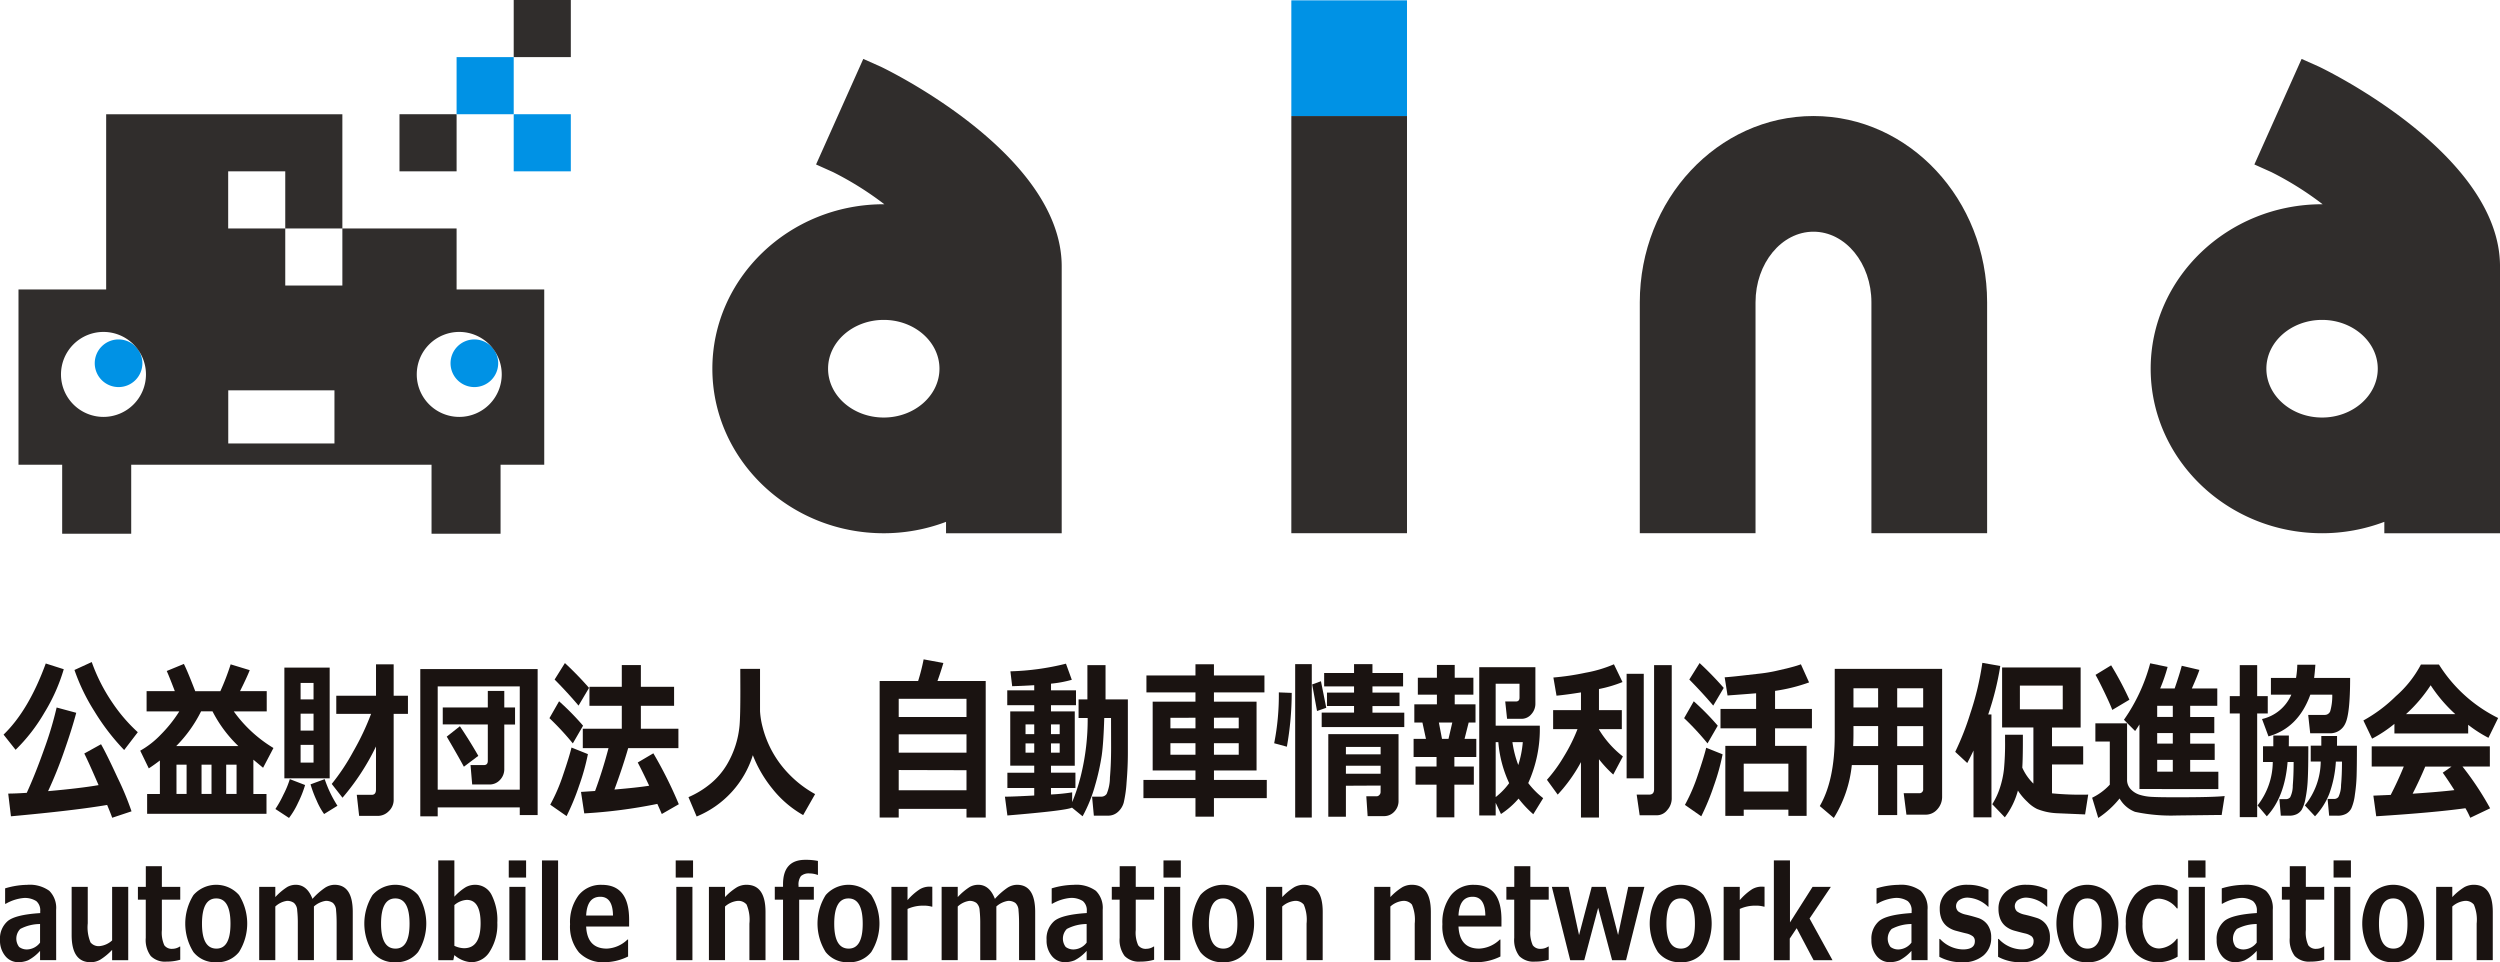<svg xmlns="http://www.w3.org/2000/svg" xmlns:xlink="http://www.w3.org/1999/xlink" width="424.893" height="163.539" viewBox="0 0 424.893 163.539"><defs><clipPath id="a"><rect width="424.893" height="163.539" fill="none"/></clipPath></defs><g clip-path="url(#a)"><path d="M11.311,201.594a30.713,30.713,0,0,1-3.287,7.378,29.526,29.526,0,0,1-4.9,6.317L1.08,212.708q4.257-4.111,7.171-12.088Zm7.375,23.067q-5.523.943-16.353,1.93L1.87,222.73q1.14,0,3.151-.128Q6.477,219.428,8,215.125A60.222,60.222,0,0,0,10.1,208.1l3.332.9q-.7,2.672-2.055,6.537a71.214,71.214,0,0,1-2.733,6.78q5.454-.483,8.583-1.025-1.75-4.042-2.428-5.371l2.846-1.578q.915,1.579,2.835,5.737a48.731,48.731,0,0,1,2.348,5.666l-3.286,1.092q-.181-.548-.858-2.176M23.892,212.3l-2.315,3.027a38,38,0,0,1-5.054-6.58,33.388,33.388,0,0,1-3.393-7.024l2.936-1.348a30.126,30.126,0,0,0,3.547,6.959,27.556,27.556,0,0,0,4.28,4.965" transform="translate(-0.474 -87.855)" fill="#1a1311"/><path d="M63.9,226.416H43.613v-3.369h2.169v-5.694q-.948.729-1.886,1.342l-1.456-3.009a14.98,14.98,0,0,0,3.484-2.718,22.775,22.775,0,0,0,3.156-3.959H43.523v-3.439h4.8q-.994-2.593-1.377-3.428l2.913-1.2q.632,1.252,1.931,4.633h4.269a41.416,41.416,0,0,0,1.751-4.563L61.05,202q-.441,1.151-1.649,3.57h4.54v3.439h-5.6a22.685,22.685,0,0,0,6.742,6.221L63.32,218.59l-1.649-1.376v5.833H63.9ZM48.559,214.9h10.56a22.074,22.074,0,0,1-4.394-5.9H52.783a22.719,22.719,0,0,1-4.224,5.9m.045,8.142h1.717v-4.984H48.6Zm4.258,0h1.694v-4.984H52.862Zm4.19,0h1.762v-4.984H57.052Z" transform="translate(-18.608 -88.102)" fill="#1a1311"/><path d="M88.4,221.578a18.4,18.4,0,0,1-1.192,3.006,13.374,13.374,0,0,1-1.541,2.589l-2.315-1.521a18.226,18.226,0,0,0,1.372-2.452,15.75,15.75,0,0,0,1.079-2.625Zm4.178-1.144h-7.7V201.623h7.7ZM89.836,204.22h-2.2v2.808h2.2Zm-2.2,8.107h2.2v-2.878h-2.2Zm2.2,2.422h-2.2v3.018h2.2ZM93.9,225.1l-2.27,1.406a11.973,11.973,0,0,1-1.271-2.3,19.9,19.9,0,0,1-1.033-2.744l2.406-.888A20.221,20.221,0,0,0,93.9,225.1m6.55-10.078a40.146,40.146,0,0,1-5.692,8.712l-1.83-2.343a36.182,36.182,0,0,0,3.653-5.5,43.58,43.58,0,0,0,3.033-6.407H93.7V206.4h6.753v-5.335h3V206.4h2.428v3.088h-2.428V224.02a2.623,2.623,0,0,1-.847,2.018,2.6,2.6,0,0,1-1.773.783H97.584l-.4-3.58h2.541q.722,0,.723-.889Z" transform="translate(-36.547 -88.156)" fill="#1a1311"/><path d="M144.112,226.013H130.165v1.509h-2.959V202.5H147.15v24.814h-3.038Zm-13.947-3.018h13.947V205.446H130.165Zm11.316-3.549a2.621,2.621,0,0,1-.745,1.91,2.394,2.394,0,0,1-1.773.761h-2.937l-.282-3.3h2.27q.666,0,.667-.717v-6.183l-7.657-.015v-2.878h7.657v-2.808h2.8v2.808h1.829v2.907H141.48Zm-4.415-2.2-2.451,1.85q-.983-1.824-2.914-5.114l2.236-1.765q1.659,2.456,3.128,5.029" transform="translate(-55.774 -88.786)" fill="#1a1311"/><path d="M172.007,211.329l-1.739,3.01a46.2,46.2,0,0,0-3.975-4.291l1.637-2.869a43.415,43.415,0,0,1,4.077,4.15m.824,4.83a37.64,37.64,0,0,1-1.485,5.345,40.307,40.307,0,0,1-2.14,5.188l-2.778-1.937a30.091,30.091,0,0,0,2.191-5.079q1.05-3.074,1.424-4.636Zm.192-11.253-1.784,3.009q-1.785-2.123-4.066-4.431l1.75-2.8a55.939,55.939,0,0,1,4.1,4.221m11.61,19.715a86.1,86.1,0,0,1-12.423,1.614l-.553-3.65,2.394-.159q1.3-3.533,2.281-7.282h-4.37v-3.3h6.628v-3.9h-5.5v-3.229h5.5v-3.685h3.242v3.685h5.646v3.229h-5.646v3.9h6.38v3.3h-8.538q-.937,3.261-2.338,7.037,3.93-.332,5.906-.649-1.119-2.382-1.942-3.947l2.654-1.563a71.368,71.368,0,0,1,4.326,8.655l-2.891,1.664q-.329-.771-.757-1.72" transform="translate(-72.912 -87.992)" fill="#1a1311"/><path d="M219.317,217.1a16.619,16.619,0,0,1-9.554,10.431l-1.389-3.29a15.612,15.612,0,0,0,3.874-2.394,12.466,12.466,0,0,0,2.614-3.068,15.816,15.816,0,0,0,2.2-6.8q.131-1.64.13-5.77l-.012-3.77h3.355v7.2a13.8,13.8,0,0,0,.412,2.594,17.711,17.711,0,0,0,4.591,8.176,18.593,18.593,0,0,0,4.36,3.311l-2.033,3.571a18.038,18.038,0,0,1-5.252-4.512,21.243,21.243,0,0,1-3.3-5.674" transform="translate(-91.363 -88.759)" fill="#1a1311"/><path d="M280.994,224.971H269.475v1.474h-3.241v-23.2h6.539a34.2,34.2,0,0,0,.937-3.685l3.355.619q-.441,1.5-1.005,3.066h8.2v23.2h-3.264Zm0-18.706H269.475v3.088h11.519Zm-11.519,9.16h11.519V212.3H269.475Zm0,6.388h11.519V218.4l-11.519-.029Z" transform="translate(-116.732 -87.499)" fill="#1a1311"/><path d="M315.548,225.336q-1.017.507-10.977,1.334l-.418-3.193q1.242,0,4.98-.2V222h-4.563v-2.6h4.563v-1.193h-4.076v-9.231h4.076v-1.053h-4.585V205.4h4.585v-.874q-1.785.115-3.749.172l-.3-2.527a43.517,43.517,0,0,0,9.441-1.3l.994,2.738a19.654,19.654,0,0,1-3.534.658V205.4h4.246v2.527H311.98v1.053h4.043v9.231H311.98V219.4h4.155V222H311.98v1.1a31.8,31.8,0,0,0,3.6-.361V224.4a30.648,30.648,0,0,0,1.536-4.735,39.84,39.84,0,0,0,1.1-9.564h-1.547v-3.159h1.5v-5.826h3.083v5.826h3.794v9.07q0,2.407-.214,4.972a20.947,20.947,0,0,1-.491,3.511,3.3,3.3,0,0,1-.988,1.576,2.456,2.456,0,0,1-1.682.631h-2.406l-.3-3.229h1.548a1.1,1.1,0,0,0,.937-.48,7.283,7.283,0,0,0,.548-2.771q.2-2.289.2-5.054l-.011-5.068h-1.152q-.124,4.148-.418,6.293a38.678,38.678,0,0,1-1.124,5.1,24.732,24.732,0,0,1-2.139,5.314Zm-6.414-14.144h-1.48v1.65h1.48Zm0,3.229h-1.48V216h1.48Zm4.326-3.229H311.98v1.65h1.479Zm0,3.229H311.98V216h1.479Z" transform="translate(-133.358 -88.074)" fill="#1a1311"/><path d="M367.035,223.8h-8.978v3.159h-3.14V223.8h-8.843v-3.089h8.843V219.1h-7.273V207.414h7.273v-1.58h-8.334v-2.878h8.334v-1.9h3.14v1.9h8.582v2.878h-8.582v1.58H365.3V219.1h-7.239v1.614h8.978ZM350.66,211.941h4.258v-1.8l-4.258.015Zm4.258,2.527H350.66v1.965h4.258Zm3.14-2.527h4.212v-1.818l-4.212.014Zm4.212,2.527h-4.212v1.965h4.212Z" transform="translate(-151.739 -88.156)" fill="#1a1311"/><path d="M388.625,205.892a52.475,52.475,0,0,1-.824,9.145l-2.157-.589a42.1,42.1,0,0,0,.791-8.642Zm3.41,21.183h-2.823V201h2.823Zm2.462-18.647-1.57.541-.825-4.516,1.491-.541Zm13.259,3.275H393.718v-2.457h5.5v-1.123h-4.6v-2.281h4.6v-1.053h-5.081v-2.282h5.081V201h3.128v1.509h5.206v2.282h-5.206v1.053h4.6v2.281h-4.6v1.123h5.41Zm-4.021,9.938-5.9.03v5.264h-2.993V212.9h11.937v11.278a2.578,2.578,0,0,1-.746,1.924,2.322,2.322,0,0,1-1.659.732h-2.846l-.226-3.369h1.75a.641.641,0,0,0,.463-.218.7.7,0,0,0,.215-.5Zm0-6.568h-5.9v1.263h5.9Zm-5.9,4.563h5.9v-1.369h-5.9Z" transform="translate(-169.088 -88.129)" fill="#1a1311"/><path d="M434.769,227.15h-3.026V221.6h-3.569v-3.089h3.569V216.9h-3.9v-3.088h2.1l-.6-2.773h-1.377v-3.089h3.84V206.3h-3.242v-2.878h3.242v-2.176h3.026v2.176h3.174V206.3h-3.174v1.649h3.535v3.089h-1.164l-.7,2.773H438.5V216.9h-3.727v1.614h3.309V221.6h-3.309Zm-2.1-13.337h1.107l.644-2.773h-2.281Zm9.125,13.021H439v-25.2h9.543v6.154a2.639,2.639,0,0,1-.706,1.855,2.152,2.152,0,0,1-1.621.765h-2.484l-.316-2.948h1.829q.6,0,.6-.672v-2.346h-4.054v7.125h7.5a22.211,22.211,0,0,1-1.965,9.76,14.205,14.205,0,0,0,2.541,2.567l-1.682,2.729a18.522,18.522,0,0,1-2.5-2.657,14.2,14.2,0,0,1-2.992,2.622l-.9-1.909Zm0-12.459v9.336a11.966,11.966,0,0,0,2.292-2.369,20.279,20.279,0,0,1-1.841-6.967Zm3.839,3.883a17.2,17.2,0,0,0,.768-3.883h-1.762a18.028,18.028,0,0,0,.994,3.883" transform="translate(-187.592 -88.239)" fill="#1a1311"/><path d="M473.981,217.682a26.6,26.6,0,0,1-3.953,5.524l-1.829-2.518a24.784,24.784,0,0,0,2.846-3.909,28.864,28.864,0,0,0,2.349-4.7H469.25v-3.229h4.732v-3.015q-2.439.391-4.156.558l-.531-3.089a42.875,42.875,0,0,0,5.449-.809,22.042,22.042,0,0,0,4.839-1.438l1.457,3.018a22.061,22.061,0,0,1-4,1.185v3.588h3.885v3.229h-3.885v.072a16.954,16.954,0,0,0,4.066,4.569l-1.637,3.08a20,20,0,0,1-2.428-2.608V227.1h-3.06Zm10.672,2.752H481.74V202.675h2.913Zm4.755,3.384a2.957,2.957,0,0,1-.774,2.03,2.24,2.24,0,0,1-1.677.868h-3l-.508-3.51h2.123q.836,0,.836-.891V201.2h3Z" transform="translate(-205.285 -88.156)" fill="#1a1311"/><path d="M515.433,211.329l-1.739,3.01a46.276,46.276,0,0,0-3.975-4.291l1.637-2.869a43.424,43.424,0,0,1,4.077,4.15m.824,4.865a37.627,37.627,0,0,1-1.485,5.346,40.34,40.34,0,0,1-2.14,5.188l-2.778-1.937a30.155,30.155,0,0,0,2.191-5.079q1.05-3.074,1.424-4.636Zm.192-11.288-1.784,3.009q-1.785-2.122-4.066-4.431l1.75-2.8a55.924,55.924,0,0,1,4.1,4.221m10.988,20.7h-7.589v1.053H516.72v-11.9h5.229v-2.983H515.9v-3.3h6.053v-2.654q-.8.072-4.856.373l-.486-3.089q1.242-.086,3.061-.3l3.071-.349q1.254-.146,2.462-.408l1.965-.452q.745-.186,1.344-.358t1.051-.343l1.389,3.079a29.064,29.064,0,0,1-5.782,1.437v3.064h6.268v3.3h-6.268v2.983h5.364v11.9h-3.095Zm-7.589-3.089h7.589v-4.738h-7.589Z" transform="translate(-223.489 -87.992)" fill="#1a1311"/><path d="M568.347,218.791h-4.415v8.493h-3.241v-8.493h-4.472a21.005,21.005,0,0,1-3.06,8.985l-2.383-2.022q2.54-4.38,2.541-11.918v-11.4h18.25v21.692a3.116,3.116,0,0,1-.825,2.189,2.591,2.591,0,0,1-1.976.9H565.5l-.463-3.65h2.575a.639.639,0,0,0,.734-.711Zm-11.891-3.229h4.235v-3.4H556.5v1.292q0,.949-.045,2.113m4.235-9.827H556.5V209h4.19Zm7.657,0h-4.415V209h4.415Zm-4.415,9.827h4.415v-3.4h-4.415Z" transform="translate(-241.49 -88.759)" fill="#1a1311"/><path d="M597.926,226.876h-3.049V215.527q-.441.944-1.062,2.119l-2.045-1.9a47.043,47.043,0,0,0,2.575-6.568,48.45,48.45,0,0,0,2.033-8.558l3.049.53a48.664,48.664,0,0,1-2.055,8.245h.553Zm5.342-14.039v.956q0,3.083-.1,4.639a8.691,8.691,0,0,0,1.887,2.712v-9.536h-5.319V201.4h13.349v10.213h-4.867V214.8h5.3v3.089h-5.3v4.91a50.33,50.33,0,0,0,6.155.214l-.531,3.369-4.687-.2a10.506,10.506,0,0,1-2.016-.264,10.9,10.9,0,0,1-1.463-.464,6.005,6.005,0,0,1-1.637-1.207,9.992,9.992,0,0,1-1.615-1.923,13.144,13.144,0,0,1-2.225,4.551l-2.134-2.229a12.3,12.3,0,0,0,1.3-2.785,15.813,15.813,0,0,0,.689-3.17,45.973,45.973,0,0,0,.186-4.8v-1.056Zm6.776-8.353H602.76v4.036h7.284Z" transform="translate(-259.465 -87.965)" fill="#1a1311"/><path d="M655.729,223.316l-.509,3.229c-.121-.01-.279-.014-.474-.014l-7.059.084a29.552,29.552,0,0,1-7.193-.618,5.144,5.144,0,0,1-2.62-2.269,15.841,15.841,0,0,1-3.625,3.308L633.21,223.6a10.01,10.01,0,0,0,3-2.22V214.05h-2.451v-3.089h5.387v9.556a2.281,2.281,0,0,0,.621,1.634,3.564,3.564,0,0,0,1.5.942,8.206,8.206,0,0,0,2.061.359q1.186.072,4.19.072,6.324,0,8.211-.211m-16.184-16.371-2.913,1.736q-.295-.833-1.3-2.93t-1.547-3.031l2.654-1.621a54.744,54.744,0,0,1,3.105,5.845m1.705,15.178V211.142q-.328.545-.734,1.119l-1.9-1.909a30.241,30.241,0,0,0,4.461-9.6l2.959.615a28.562,28.562,0,0,1-1.265,3.667h2.461q.813-2.345,1.209-3.861l3,.7q-.362,1.086-1.288,3.16h4.326v2.948h-4.607v1.9h4.1v2.738h-4.1v1.79h4.167v2.773h-4.167v2h4.788v2.948Zm3.015-12.248h2.654v-1.9h-2.654Zm0,4.527h2.654v-1.79h-2.654Zm0,4.773h2.654v-2h-2.654Z" transform="translate(-277.635 -88.02)" fill="#1a1311"/><path d="M679.523,227.088h-2.959V209.47H674.87v-2.949h1.694v-5.264h2.959v5.264h1.8v2.949h-1.8Zm5.387-13.863q0,1.308-.012,1.825h3.32q0,3.882-.1,5.71a20.489,20.489,0,0,1-.39,3.192,5.961,5.961,0,0,1-.632,1.876,2.135,2.135,0,0,1-.864.763,2.83,2.83,0,0,1-1.236.252h-1.457l-.238-2.808h1.1a.947.947,0,0,0,.733-.323,4.437,4.437,0,0,0,.441-2.009q.146-1.688.147-3.985h-1.028q-.485,5.982-3.534,9.23l-1.57-1.85a12.119,12.119,0,0,0,2.586-7.38h-1.66V215.05h1.75v-1.825Zm4.506-12.038q-.1,1.4-.215,2.246h6.121q0,6.166-.841,7.786a2.8,2.8,0,0,1-2.659,1.62h-3.287l-.339-3.124h2.779a.977.977,0,0,0,.965-.631,9.428,9.428,0,0,0,.345-2.809h-3.726q-2.056,5.682-7.115,7.089l-1.095-2.948a7.144,7.144,0,0,0,4.98-4.141H681.86v-2.843h4.269a15.552,15.552,0,0,0,.214-2.246ZM693.1,213.3q0,1.119-.011,1.65h3.388q0,3.42-.051,5.086a26.867,26.867,0,0,1-.3,3.276,8.159,8.159,0,0,1-.582,2.256,2.209,2.209,0,0,1-.92.962,3,3,0,0,1-1.434.316h-1.434L691.494,224h1.1a.928.928,0,0,0,.739-.336,4.673,4.673,0,0,0,.446-2.017q.158-1.681.158-4h-1.038a19.364,19.364,0,0,1-1.107,5.443,11.815,11.815,0,0,1-2.439,3.857l-1.728-1.85a12.007,12.007,0,0,0,2.7-7.451h-1.7v-2.7h1.8V213.3Z" transform="translate(-295.901 -88.212)" fill="#1a1311"/><path d="M733.113,212.846H720.577v-1.635a22.07,22.07,0,0,1-3.794,2.512l-1.479-3.089a25.027,25.027,0,0,0,5.527-4.135,18.663,18.663,0,0,0,4.253-5.376h3.06a24.855,24.855,0,0,0,10.062,9.09l-1.649,3.369a22.421,22.421,0,0,1-3.445-2.214Zm-.463,12.7q-5.365.747-15.167,1.368L717,223.41l2.948-.127q1.2-2.316,2.225-4.821h-5.455v-3.439h20.08v3.439h-4.653a50.942,50.942,0,0,1,4.7,7.1l-3.377,1.609a15.444,15.444,0,0,0-.813-1.614m-10.108-16h8.38a25.425,25.425,0,0,1-4.19-4.909,25.155,25.155,0,0,1-4.19,4.909m1.13,13.523q4.46-.3,7.092-.608-1.108-1.75-1.977-2.962l1.5-1.039h-4.472q-.994,2.363-2.146,4.609" transform="translate(-313.629 -88.184)" fill="#1a1311"/><path d="M9.546,280.6H6.809v-1.577a7.121,7.121,0,0,1-2.028,1.6,4.276,4.276,0,0,1-1.656.323,2.8,2.8,0,0,1-2.237-1.061A4.113,4.113,0,0,1,0,277.161a3.925,3.925,0,0,1,1.309-3.2q1.31-1.089,5.526-1.358v-.334a2.042,2.042,0,0,0-.665-1.7,3.571,3.571,0,0,0-2.2-.527,7.46,7.46,0,0,0-3,.983h-.1V268.4a13.447,13.447,0,0,1,3.739-.6,5.669,5.669,0,0,1,3.769,1.016,4.081,4.081,0,0,1,1.161,3.231Zm-2.738-2.987v-3.154a7.3,7.3,0,0,0-3.36.836,2.346,2.346,0,0,0-.2,3.06,2.17,2.17,0,0,0,1.476.421,2.874,2.874,0,0,0,2.09-1.162" transform="translate(0 -117.416)" fill="#1a1311"/><path d="M31.3,280.878H28.562v-1.751a10.354,10.354,0,0,1-2.019,1.669,3.3,3.3,0,0,1-1.62.433q-3.24,0-3.24-4.619v-8.192h2.738v6.2a6.683,6.683,0,0,0,.469,3.237,1.779,1.779,0,0,0,1.531.634,3.693,3.693,0,0,0,2.142-.969v-9.1H31.3Z" transform="translate(-9.507 -117.689)" fill="#1a1311"/><path d="M48.936,278.063a8.242,8.242,0,0,1-2.328.32,3.424,3.424,0,0,1-2.683-.953,4.57,4.57,0,0,1-.85-3.084v-6.492H41.741v-2.176h1.343v-3.51h2.729v3.51h3.123v2.176H45.813v5.154a5.26,5.26,0,0,0,.413,2.594,1.559,1.559,0,0,0,1.39.605,2.314,2.314,0,0,0,1.24-.386h.079Z" transform="translate(-18.302 -114.949)" fill="#1a1311"/><path d="M61.337,280.954a4.677,4.677,0,0,1-3.882-1.739,9.125,9.125,0,0,1,.013-9.679,5.172,5.172,0,0,1,7.746,0,9.133,9.133,0,0,1,0,9.679,4.679,4.679,0,0,1-3.877,1.739m0-10.845q-2.422,0-2.421,4.307,0,4.222,2.457,4.222,2.385,0,2.385-4.222,0-4.307-2.421-4.307" transform="translate(-24.586 -117.415)" fill="#1a1311"/><path d="M94.348,280.6H91.611v-6.253q0-1.248-.094-2.19a1.774,1.774,0,0,0-.542-1.285,2,2,0,0,0-1.241-.345,3.9,3.9,0,0,0-1.983.947V280.6H85.013v-6.253a19.751,19.751,0,0,0-.106-2.222,1.776,1.776,0,0,0-.551-1.253,1.935,1.935,0,0,0-1.212-.345,3.63,3.63,0,0,0-1.956.958V280.6H78.45v-12.46h2.738v1.741a10.39,10.39,0,0,1,2.036-1.719,3,3,0,0,1,1.436-.372q1.926,0,2.845,2.393a11.753,11.753,0,0,1,2.13-1.886,3.083,3.083,0,0,1,1.616-.507q3.1,0,3.1,4.618Z" transform="translate(-34.397 -117.415)" fill="#1a1311"/><path d="M115.531,280.954a4.677,4.677,0,0,1-3.882-1.739,9.125,9.125,0,0,1,.013-9.679,5.172,5.172,0,0,1,7.746,0,9.133,9.133,0,0,1,0,9.679,4.679,4.679,0,0,1-3.877,1.739m0-10.845q-2.422,0-2.421,4.307,0,4.222,2.457,4.222,2.385,0,2.385-4.222,0-4.307-2.421-4.307" transform="translate(-48.347 -117.415)" fill="#1a1311"/><path d="M135.382,276.507l-.177.863h-2.56V260.418h2.738v6.165a8.985,8.985,0,0,1,1.936-1.623,3.315,3.315,0,0,1,1.582-.4,3.084,3.084,0,0,1,2.794,1.691,9.473,9.473,0,0,1,.988,4.749,8.516,8.516,0,0,1-1.26,4.857,3.7,3.7,0,0,1-3.14,1.864,4.83,4.83,0,0,1-2.9-1.214m0-8.5v6.921a4,4,0,0,0,1.648.409q2.81,0,2.809-4.236,0-3.977-2.352-3.977a3.554,3.554,0,0,0-2.105.883" transform="translate(-58.159 -114.182)" fill="#1a1311"/><path d="M156.927,263.331h-2.948v-2.913h2.948Zm-.105,14.039h-2.738V264.91h2.738Z" transform="translate(-67.513 -114.182)" fill="#1a1311"/><rect width="2.738" height="16.952" transform="translate(92.113 146.236)" fill="#1a1311"/><path d="M182.568,274.882h-7.3q.178,3.756,3.518,3.756a5.366,5.366,0,0,0,3.509-1.544h.1v2.885a9.311,9.311,0,0,1-3.927.976,5.676,5.676,0,0,1-4.416-1.665,6.884,6.884,0,0,1-1.519-4.8,7.618,7.618,0,0,1,1.438-4.9,4.81,4.81,0,0,1,3.967-1.789q4.633,0,4.633,5.935Zm-2.738-1.86q-.036-3.193-2.157-3.194-2.255,0-2.406,3.194Z" transform="translate(-75.647 -117.415)" fill="#1a1311"/><path d="M207.458,263.331H204.51v-2.913h2.948Zm-.106,14.039h-2.738V264.91h2.738Z" transform="translate(-89.669 -114.182)" fill="#1a1311"/><path d="M224.182,280.6h-2.738v-6.21a6.59,6.59,0,0,0-.474-3.233,1.8,1.8,0,0,0-1.535-.63,3.772,3.772,0,0,0-2.133.958V280.6h-2.738v-12.46H217.3v1.741a9.965,9.965,0,0,1,2.041-1.682,3.344,3.344,0,0,1,1.6-.409q3.24,0,3.241,4.618Z" transform="translate(-94.078 -117.415)" fill="#1a1311"/><path d="M241.836,262.793h-.071a3.974,3.974,0,0,0-1.319-.245,1.993,1.993,0,0,0-1.5.446,2.406,2.406,0,0,0-.41,1.613v.221h2.6V267h-2.492v10.284H235.9V267h-1.4v-2.176h1.4V264.4q0-4.168,3.788-4.167a10.535,10.535,0,0,1,2.143.188Z" transform="translate(-102.818 -114.1)" fill="#1a1311"/><path d="M252.69,280.954a4.677,4.677,0,0,1-3.882-1.739,9.125,9.125,0,0,1,.013-9.679,5.172,5.172,0,0,1,7.746,0,9.133,9.133,0,0,1,0,9.679,4.679,4.679,0,0,1-3.877,1.739m0-10.845q-2.422,0-2.421,4.307,0,4.222,2.457,4.222,2.385,0,2.385-4.222,0-4.307-2.421-4.307" transform="translate(-108.485 -117.415)" fill="#1a1311"/><path d="M276.752,271.76h-.088a4.968,4.968,0,0,0-1.469-.175,6.257,6.257,0,0,0-2.654.559v8.706H269.8v-12.46h2.738v2.257a9.8,9.8,0,0,1,2.052-1.826,3.149,3.149,0,0,1,1.584-.466c.135,0,.327.006.575.021Z" transform="translate(-118.297 -117.662)" fill="#1a1311"/><path d="M300.892,280.6h-2.738v-6.253q0-1.248-.094-2.19a1.774,1.774,0,0,0-.542-1.285,2,2,0,0,0-1.241-.345,3.9,3.9,0,0,0-1.983.947V280.6h-2.738v-6.253a19.767,19.767,0,0,0-.106-2.222,1.779,1.779,0,0,0-.551-1.253,1.935,1.935,0,0,0-1.212-.345,3.63,3.63,0,0,0-1.956.958V280.6h-2.738v-12.46h2.738v1.741a10.373,10.373,0,0,1,2.037-1.719,3,3,0,0,1,1.435-.372q1.926,0,2.845,2.393a11.754,11.754,0,0,1,2.13-1.886,3.083,3.083,0,0,1,1.616-.507q3.1,0,3.1,4.618Z" transform="translate(-124.957 -117.415)" fill="#1a1311"/><path d="M326.3,280.6h-2.738v-1.577a7.121,7.121,0,0,1-2.028,1.6,4.276,4.276,0,0,1-1.656.323,2.8,2.8,0,0,1-2.237-1.061,4.113,4.113,0,0,1-.888-2.732,3.925,3.925,0,0,1,1.309-3.2q1.31-1.089,5.526-1.358v-.334a2.042,2.042,0,0,0-.665-1.7,3.571,3.571,0,0,0-2.2-.527,7.46,7.46,0,0,0-3,.983h-.1V268.4a13.447,13.447,0,0,1,3.739-.6,5.67,5.67,0,0,1,3.769,1.016,4.081,4.081,0,0,1,1.161,3.231Zm-2.738-2.987v-3.154a7.3,7.3,0,0,0-3.36.836,2.346,2.346,0,0,0-.2,3.06,2.17,2.17,0,0,0,1.476.421,2.874,2.874,0,0,0,2.089-1.162" transform="translate(-138.88 -117.416)" fill="#1a1311"/><path d="M343.688,278.063a8.242,8.242,0,0,1-2.328.32,3.424,3.424,0,0,1-2.683-.953,4.57,4.57,0,0,1-.85-3.084v-6.492h-1.334v-2.176h1.343v-3.51h2.729v3.51h3.123v2.176h-3.123v5.154a5.26,5.26,0,0,0,.413,2.594,1.559,1.559,0,0,0,1.39.605,2.315,2.315,0,0,0,1.241-.386h.079Z" transform="translate(-147.537 -114.949)" fill="#1a1311"/><path d="M355.086,263.331h-2.948v-2.913h2.948Zm-.105,14.039h-2.737V264.91h2.737Z" transform="translate(-154.397 -114.182)" fill="#1a1311"/><path d="M366.085,280.954a4.677,4.677,0,0,1-3.882-1.739,9.125,9.125,0,0,1,.013-9.679,5.172,5.172,0,0,1,7.746,0,9.133,9.133,0,0,1,0,9.679,4.679,4.679,0,0,1-3.877,1.739m0-10.845q-2.422,0-2.421,4.307,0,4.222,2.457,4.222,2.386,0,2.386-4.222,0-4.307-2.421-4.307" transform="translate(-158.204 -117.415)" fill="#1a1311"/><path d="M392.813,280.6h-2.738v-6.21a6.589,6.589,0,0,0-.474-3.233,1.8,1.8,0,0,0-1.535-.63,3.772,3.772,0,0,0-2.133.958V280.6H383.2v-12.46h2.738v1.741a9.981,9.981,0,0,1,2.041-1.682,3.345,3.345,0,0,1,1.6-.409q3.241,0,3.241,4.618Z" transform="translate(-168.014 -117.415)" fill="#1a1311"/><path d="M425.547,280.6H422.81v-6.21a6.589,6.589,0,0,0-.474-3.233,1.8,1.8,0,0,0-1.535-.63,3.772,3.772,0,0,0-2.133.958V280.6h-2.738v-12.46h2.738v1.741a9.966,9.966,0,0,1,2.041-1.682,3.344,3.344,0,0,1,1.6-.409q3.24,0,3.241,4.618Z" transform="translate(-182.367 -117.415)" fill="#1a1311"/><path d="M446.591,274.882h-7.3q.178,3.756,3.518,3.756a5.366,5.366,0,0,0,3.509-1.544h.1v2.885a9.311,9.311,0,0,1-3.927.976,5.676,5.676,0,0,1-4.416-1.665,6.884,6.884,0,0,1-1.519-4.8,7.618,7.618,0,0,1,1.438-4.9,4.812,4.812,0,0,1,3.967-1.789q4.633,0,4.633,5.935Zm-2.738-1.86q-.036-3.193-2.157-3.194-2.256,0-2.406,3.194Z" transform="translate(-191.409 -117.415)" fill="#1a1311"/><path d="M463.115,278.063a8.249,8.249,0,0,1-2.329.32,3.422,3.422,0,0,1-2.682-.953,4.567,4.567,0,0,1-.851-3.084v-6.492h-1.334v-2.176h1.343v-3.51h2.73v3.51h3.123v2.176h-3.123v5.154a5.262,5.262,0,0,0,.413,2.594,1.559,1.559,0,0,0,1.39.605,2.313,2.313,0,0,0,1.24-.386h.08Z" transform="translate(-199.9 -114.949)" fill="#1a1311"/><path d="M485.413,268.418l-3.117,12.46h-2.372l-2.364-8.9-2.364,8.9h-2.391l-3.117-12.46h2.853l1.768,8.2,2.152-8.2h2.382l2.1,8.179,1.724-8.179Z" transform="translate(-205.938 -117.69)" fill="#1a1311"/><path d="M504.57,280.954a4.677,4.677,0,0,1-3.882-1.739,9.125,9.125,0,0,1,.013-9.679,5.172,5.172,0,0,1,7.746,0,9.133,9.133,0,0,1,0,9.679,4.679,4.679,0,0,1-3.877,1.739m0-10.845q-2.422,0-2.421,4.307,0,4.222,2.457,4.222,2.385,0,2.385-4.222,0-4.307-2.421-4.307" transform="translate(-218.924 -117.415)" fill="#1a1311"/><path d="M528.632,271.76h-.088a4.968,4.968,0,0,0-1.469-.175,6.255,6.255,0,0,0-2.654.559v8.706h-2.738v-12.46h2.738v2.257a9.8,9.8,0,0,1,2.052-1.826,3.149,3.149,0,0,1,1.584-.466c.135,0,.327.006.575.021Z" transform="translate(-228.735 -117.662)" fill="#1a1311"/><path d="M546.841,277.37h-3.217l-2.872-5.436-1.176,1.766v3.67h-2.7V260.418h2.738v10.54l3.84-6.048h3.109l-3.62,5.38Z" transform="translate(-235.395 -114.182)" fill="#1a1311"/><path d="M575.947,280.6H573.21v-1.577a7.122,7.122,0,0,1-2.028,1.6,4.276,4.276,0,0,1-1.655.323,2.8,2.8,0,0,1-2.237-1.061,4.113,4.113,0,0,1-.888-2.732,3.925,3.925,0,0,1,1.309-3.2q1.31-1.089,5.526-1.358v-.334a2.042,2.042,0,0,0-.665-1.7,3.571,3.571,0,0,0-2.2-.527,7.46,7.46,0,0,0-3,.983h-.1V268.4a13.447,13.447,0,0,1,3.739-.6,5.67,5.67,0,0,1,3.769,1.016,4.081,4.081,0,0,1,1.161,3.231Zm-2.738-2.987v-3.154a7.3,7.3,0,0,0-3.36.836,2.346,2.346,0,0,0-.2,3.06,2.171,2.171,0,0,0,1.476.421,2.874,2.874,0,0,0,2.089-1.162" transform="translate(-248.342 -117.416)" fill="#1a1311"/><path d="M586.959,280.025v-3.036h.107a5.517,5.517,0,0,0,3.87,1.79q2.059,0,2.06-1.379a1.063,1.063,0,0,0-.318-.834,2.96,2.96,0,0,0-1.151-.511q-.576-.131-1.637-.42a4.288,4.288,0,0,1-1.669-.809,3.144,3.144,0,0,1-.9-1.249,4.54,4.54,0,0,1-.292-1.691,3.744,3.744,0,0,1,1.3-2.956,5.12,5.12,0,0,1,3.492-1.136,7.341,7.341,0,0,1,3.492.825v2.9h-.071a5.33,5.33,0,0,0-3.435-1.544,2.473,2.473,0,0,0-1.431.394,1.256,1.256,0,0,0-.216,1.937,3.378,3.378,0,0,0,1.2.533q1.07.238,2.13.572a3.168,3.168,0,0,1,1.671,1.179,3.642,3.642,0,0,1,.61,2.181,3.822,3.822,0,0,1-1.325,3.048,5.291,5.291,0,0,1-3.576,1.142,7.921,7.921,0,0,1-3.908-.93" transform="translate(-257.355 -117.416)" fill="#1a1311"/><path d="M604.739,280.025v-3.036h.107a5.517,5.517,0,0,0,3.87,1.79q2.059,0,2.06-1.379a1.064,1.064,0,0,0-.318-.834,2.959,2.959,0,0,0-1.151-.511q-.576-.131-1.637-.42a4.288,4.288,0,0,1-1.669-.809,3.144,3.144,0,0,1-.9-1.249,4.54,4.54,0,0,1-.292-1.691,3.742,3.742,0,0,1,1.3-2.956,5.116,5.116,0,0,1,3.492-1.136,7.342,7.342,0,0,1,3.492.825v2.9h-.071a5.331,5.331,0,0,0-3.435-1.544,2.473,2.473,0,0,0-1.431.394,1.256,1.256,0,0,0-.216,1.937,3.377,3.377,0,0,0,1.2.533q1.07.238,2.13.572a3.168,3.168,0,0,1,1.671,1.179,3.642,3.642,0,0,1,.61,2.181,3.823,3.823,0,0,1-1.325,3.048,5.291,5.291,0,0,1-3.576,1.142,7.92,7.92,0,0,1-3.908-.93" transform="translate(-265.151 -117.416)" fill="#1a1311"/><path d="M627.661,280.954a4.677,4.677,0,0,1-3.882-1.739,9.125,9.125,0,0,1,.013-9.679,5.172,5.172,0,0,1,7.746,0,9.132,9.132,0,0,1,0,9.679,4.679,4.679,0,0,1-3.877,1.739m0-10.845q-2.422,0-2.421,4.307,0,4.222,2.457,4.222,2.386,0,2.387-4.222,0-4.307-2.422-4.307" transform="translate(-272.893 -117.415)" fill="#1a1311"/><path d="M652.206,280.005a6.551,6.551,0,0,1-3.108.95,5.326,5.326,0,0,1-4.2-1.692,7.032,7.032,0,0,1-1.5-4.829,7.2,7.2,0,0,1,1.523-4.9,5.139,5.139,0,0,1,4.072-1.741,6.024,6.024,0,0,1,3.214.96V271.8h-.142a4.175,4.175,0,0,0-2.965-1.65,2.389,2.389,0,0,0-2.107,1.134,5.664,5.664,0,0,0-.753,3.154,5.339,5.339,0,0,0,.757,3.1,2.472,2.472,0,0,0,2.147,1.075,4,4,0,0,0,2.921-1.65h.142Z" transform="translate(-282.101 -117.416)" fill="#1a1311"/><path d="M665.219,263.331h-2.948v-2.913h2.948Zm-.106,14.039h-2.738V264.91h2.738Z" transform="translate(-290.377 -114.182)" fill="#1a1311"/><path d="M680.436,280.6H677.7v-1.577a7.12,7.12,0,0,1-2.028,1.6,4.277,4.277,0,0,1-1.656.323,2.8,2.8,0,0,1-2.237-1.061,4.113,4.113,0,0,1-.888-2.732,3.925,3.925,0,0,1,1.309-3.2q1.31-1.089,5.526-1.358v-.334a2.042,2.042,0,0,0-.665-1.7,3.571,3.571,0,0,0-2.2-.527,7.46,7.46,0,0,0-3,.983h-.1V268.4a13.447,13.447,0,0,1,3.739-.6,5.67,5.67,0,0,1,3.769,1.016,4.083,4.083,0,0,1,1.161,3.231Zm-2.738-2.987v-3.154a7.3,7.3,0,0,0-3.36.836,2.346,2.346,0,0,0-.2,3.06,2.17,2.17,0,0,0,1.476.421,2.874,2.874,0,0,0,2.089-1.162" transform="translate(-294.156 -117.416)" fill="#1a1311"/><path d="M697.829,278.063a8.242,8.242,0,0,1-2.328.32,3.423,3.423,0,0,1-2.683-.953,4.57,4.57,0,0,1-.85-3.084v-6.492h-1.334v-2.176h1.343v-3.51h2.729v3.51h3.123v2.176h-3.123v5.154a5.26,5.26,0,0,0,.413,2.594,1.559,1.559,0,0,0,1.39.605,2.315,2.315,0,0,0,1.241-.386h.079Z" transform="translate(-302.812 -114.949)" fill="#1a1311"/><path d="M709.227,263.331h-2.948v-2.913h2.948Zm-.1,14.039h-2.738V264.91h2.738Z" transform="translate(-309.672 -114.182)" fill="#1a1311"/><path d="M720.226,280.954a4.676,4.676,0,0,1-3.882-1.739,9.125,9.125,0,0,1,.013-9.679,5.172,5.172,0,0,1,7.746,0,9.133,9.133,0,0,1,0,9.679,4.679,4.679,0,0,1-3.877,1.739m0-10.845q-2.422,0-2.421,4.307,0,4.222,2.457,4.222,2.386,0,2.386-4.222,0-4.307-2.421-4.307" transform="translate(-313.479 -117.415)" fill="#1a1311"/><path d="M746.954,280.6h-2.738v-6.21a6.59,6.59,0,0,0-.474-3.233,1.8,1.8,0,0,0-1.535-.63,3.772,3.772,0,0,0-2.133.958V280.6h-2.738v-12.46h2.738v1.741a9.965,9.965,0,0,1,2.041-1.682,3.344,3.344,0,0,1,1.6-.409q3.24,0,3.241,4.618Z" transform="translate(-323.29 -117.415)" fill="#1a1311"/><path d="M28.674,106.78a4.049,4.049,0,1,1,4.051,4.05,4.05,4.05,0,0,1-4.051-4.05" transform="translate(-12.572 -45.043)" fill="#0092e5"/><path d="M136.361,106.78a4.049,4.049,0,1,1,4.048,4.05,4.048,4.048,0,0,1-4.048-4.05" transform="translate(-59.788 -45.043)" fill="#0092e5"/><rect width="9.707" height="9.707" transform="translate(67.895 19.413)" fill="#302d2c"/><path d="M80.059,64.353V53.985H60.645v9.707H50.938V53.985h-9.7V44.28h9.7v9.706h9.707V34.574H20.5V64.353H5.6V94.139h7.424v11.729H24.757V94.139H75.8v11.729H87.531V94.139h7.423V64.353ZM20.042,86.015a7.221,7.221,0,1,1,7.223-7.224,7.224,7.224,0,0,1-7.223,7.224M59.3,90.524H41.25V81.5H59.3Zm21.207-4.509a7.221,7.221,0,1,1,7.224-7.224,7.221,7.221,0,0,1-7.224,7.224" transform="translate(-2.457 -15.159)" fill="#302d2c"/><rect width="9.708" height="9.708" transform="translate(77.601 9.706)" fill="#0092e5"/><rect width="9.706" height="9.707" transform="translate(87.309 19.413)" fill="#0092e5"/><rect width="9.706" height="9.706" transform="translate(87.309)" fill="#302d2c"/><path d="M525.819,35.117c-16.278,0-29.518,14.2-29.518,31.659v39.243h19.67V66.776c0-6.616,4.41-12,9.848-12s9.847,5.383,9.847,12v39.243h19.665V66.776c0-17.456-13.237-31.659-29.511-31.659" transform="translate(-217.606 -15.397)" fill="#302d2c"/><path d="M679.467,19.119l-2.891-1.29L668.548,35.77l2.894,1.3a54.122,54.122,0,0,1,8.707,5.46h-.092c-16.06,0-29.133,12.545-29.133,27.953S664,98.444,680.056,98.444a29.863,29.863,0,0,0,10.579-1.937v1.937h19.66V53.091c0-19.332-30.516-33.831-30.827-33.972m.588,43.068c5.216,0,9.463,3.723,9.463,8.293s-4.247,8.3-9.463,8.3-9.468-3.72-9.468-8.3,4.247-8.293,9.468-8.293" transform="translate(-285.401 -7.817)" fill="#302d2c"/><path d="M244.145,19.119l-2.893-1.29L233.224,35.77l2.894,1.3a54.3,54.3,0,0,1,8.71,5.46h-.1c-16.058,0-29.128,12.545-29.128,27.953s13.07,27.963,29.128,27.963a29.882,29.882,0,0,0,10.586-1.937v1.937h19.659V53.091c0-19.332-30.516-33.831-30.824-33.972m.579,43.068c5.221,0,9.47,3.723,9.47,8.293s-4.249,8.3-9.47,8.3-9.462-3.72-9.462-8.3,4.244-8.293,9.462-8.293" transform="translate(-94.529 -7.817)" fill="#302d2c"/><rect width="19.657" height="70.899" transform="translate(219.472 19.723)" fill="#302d2c"/><rect width="19.657" height="19.662" transform="translate(219.472 0.057)" fill="#0092e5"/></g></svg>